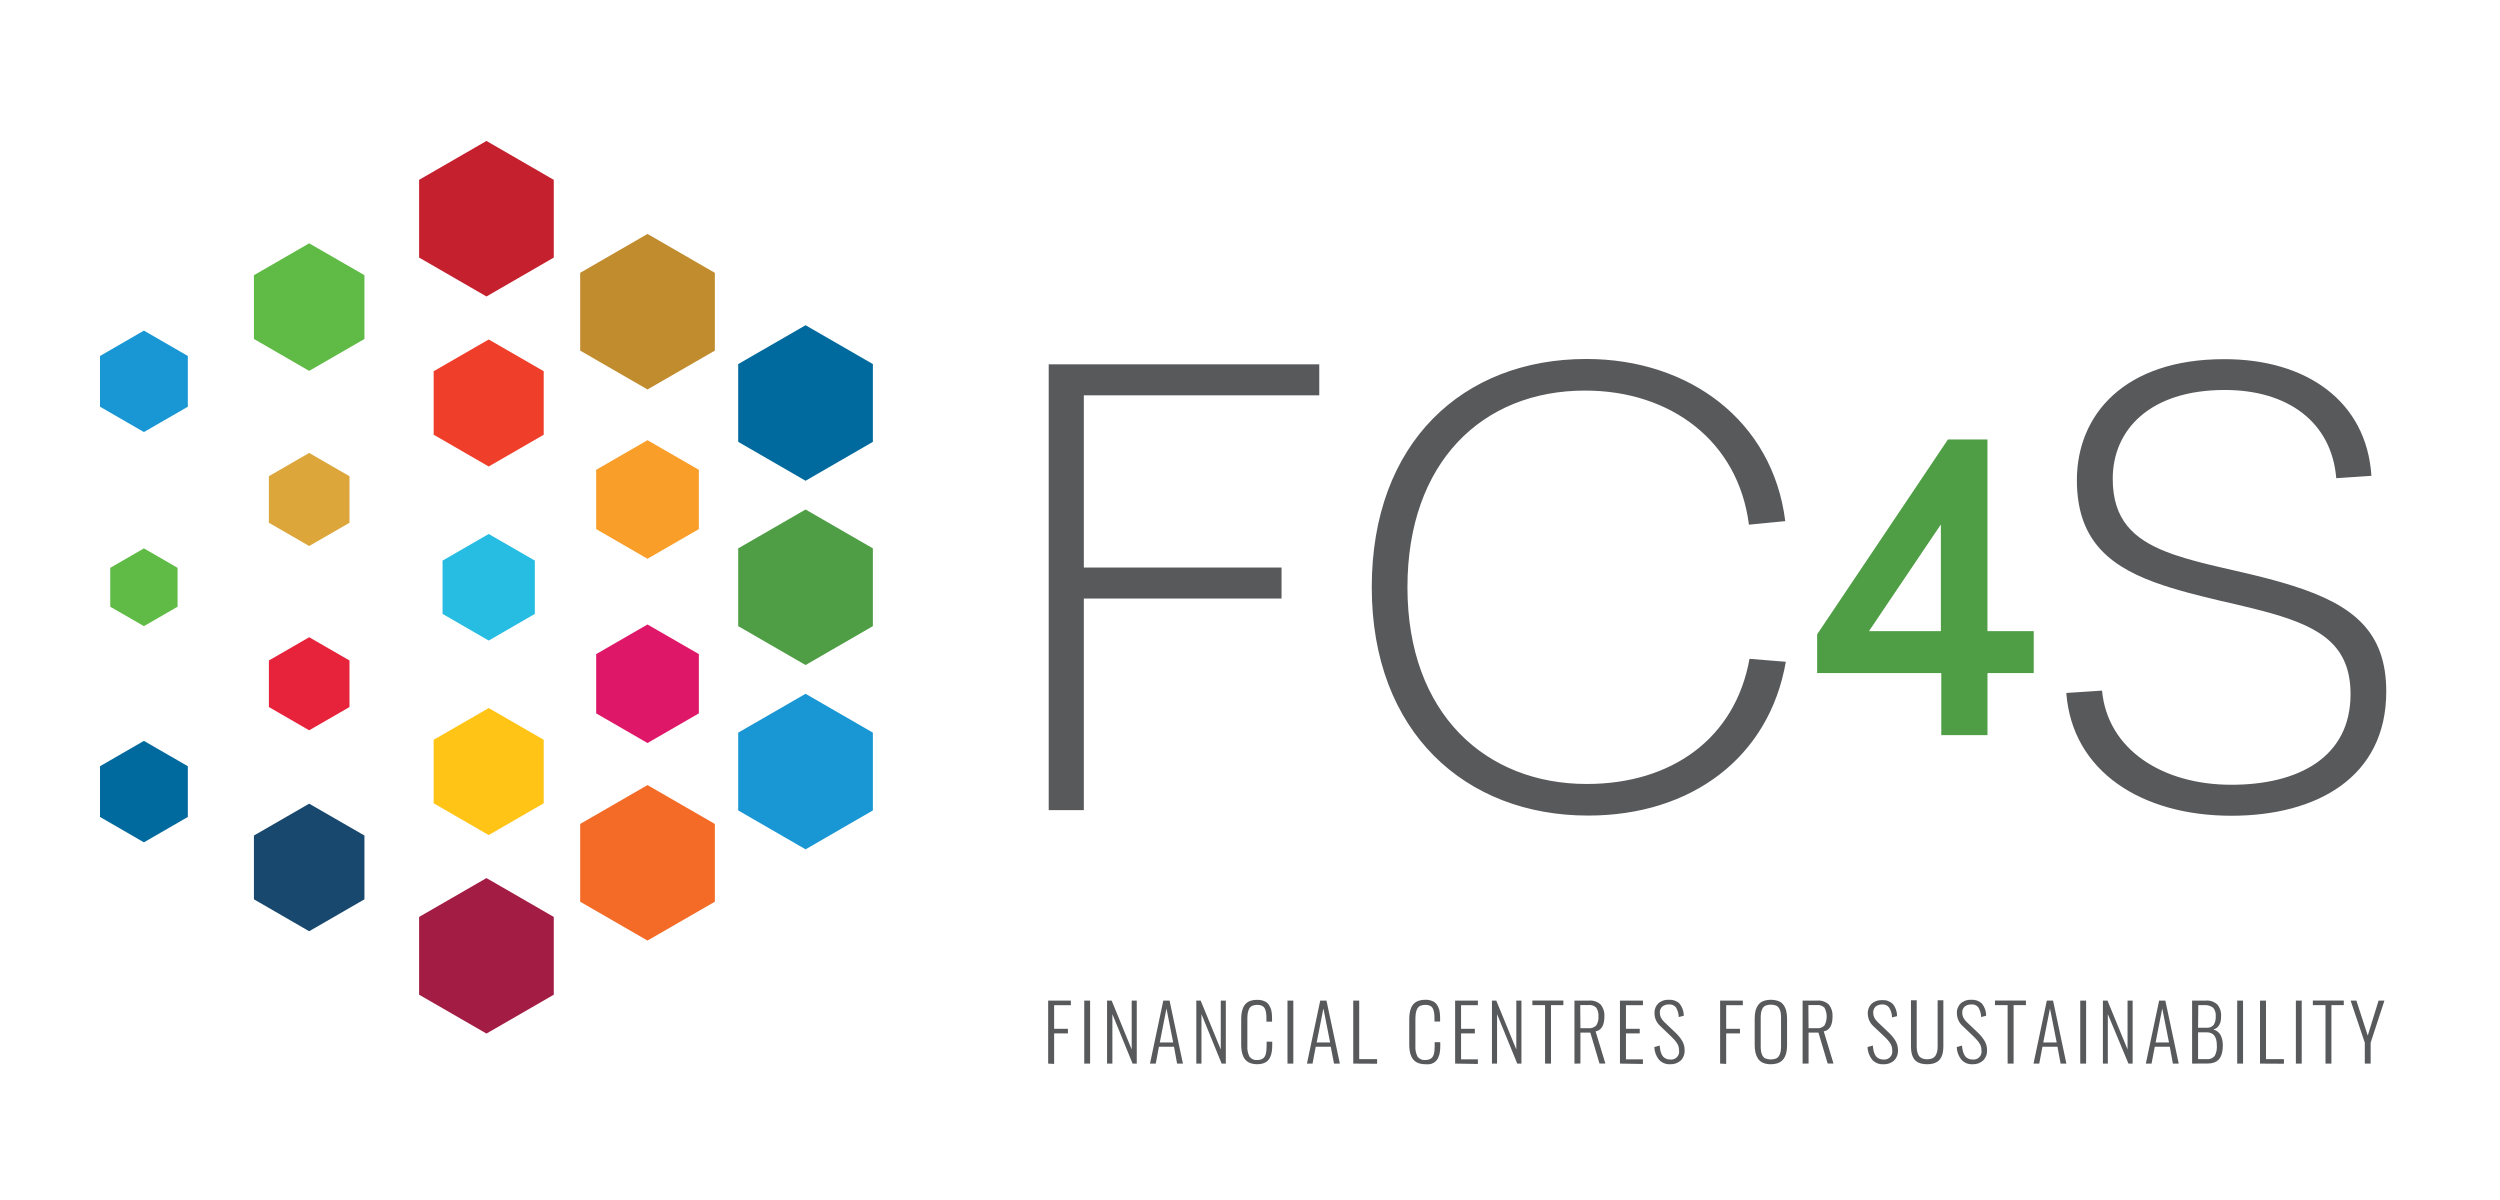 <?xml version="1.0" encoding="UTF-8"?>
<svg width="200px" height="96px" viewBox="0 0 200 96" version="1.1" xmlns="http://www.w3.org/2000/svg" xmlns:xlink="http://www.w3.org/1999/xlink">
    <title>logo_fc4s</title>
    <g id="logo_fc4s" stroke="none" stroke-width="1" fill="none" fill-rule="evenodd">
        <rect id="Frame" x="0" y="0" width="200" height="96"></rect>
        <g id="Shape" transform="translate(8, 11.275)" fill-rule="nonzero">
            <polygon id="Path" fill="#C5202E" points="36.302 9.331 36.302 3.113 30.917 0 25.528 3.113 25.528 9.331 30.917 12.443"></polygon>
            <polygon id="Path" fill="#C18C2E" points="49.188 16.774 49.188 10.552 43.799 7.439 38.414 10.552 38.414 16.774 43.799 19.883"></polygon>
            <polygon id="Path" fill="#00699D" points="61.83 24.073 61.83 17.852 56.445 14.743 51.056 17.852 51.056 24.073 56.445 27.186"></polygon>
            <polygon id="Path" fill="#4F9E45" points="61.83 38.816 61.83 32.594 56.445 29.485 51.056 32.594 51.056 38.816 56.445 41.928"></polygon>
            <polygon id="Path" fill="#F99E28" points="47.908 31.053 47.908 26.31 43.799 23.941 39.694 26.31 39.694 31.053 43.799 33.426"></polygon>
            <polygon id="Path" fill="#DE1768" points="47.908 45.795 47.908 41.053 43.799 38.683 39.694 41.053 39.694 45.795 43.799 48.168"></polygon>
            <polygon id="Path" fill="#DCA63A" points="19.959 30.545 19.959 26.822 16.733 24.96 13.511 26.822 13.511 30.545 16.733 32.407"></polygon>
            <polygon id="Path" fill="#E7223B" points="19.959 45.288 19.959 41.564 16.733 39.703 13.511 41.564 13.511 45.288 16.733 47.149"></polygon>
            <polygon id="Path" fill="#5FBB46" points="6.206 37.263 6.206 34.151 3.513 32.594 0.82 34.151 0.82 37.263 3.513 38.816"></polygon>
            <polygon id="Path" fill="#1996D4" points="61.83 53.559 61.83 47.337 56.445 44.228 51.056 47.337 51.056 53.559 56.445 56.671"></polygon>
            <polygon id="Path" fill="#EF3F2B" points="35.497 23.503 35.497 18.422 31.097 15.883 26.694 18.422 26.694 23.503 31.097 26.045"></polygon>
            <polygon id="Path" fill="#FFC415" points="35.497 52.988 35.497 47.907 31.097 45.369 26.694 47.907 26.694 52.988 31.097 55.531"></polygon>
            <polygon id="Path" fill="#27BDE2" points="34.787 37.837 34.787 33.573 31.097 31.443 27.404 33.573 27.404 37.837 31.097 39.971"></polygon>
            <polygon id="Path" fill="#F36B27" points="49.188 60.862 49.188 54.64 43.799 51.531 38.414 54.64 38.414 60.862 43.799 63.971"></polygon>
            <polygon id="Path" fill="#5FBB46" points="21.155 15.843 21.155 10.74 16.733 8.19 12.315 10.74 12.315 15.843 16.733 18.396"></polygon>
            <polygon id="Path" fill="#A21C43" points="36.302 68.301 36.302 62.08 30.917 58.971 25.528 62.08 25.528 68.301 30.917 71.41"></polygon>
            <polygon id="Path" fill="#18486D" points="21.155 60.67 21.155 55.567 16.733 53.018 12.315 55.567 12.315 60.67 16.733 63.224"></polygon>
            <polygon id="Path" fill="#00699D" points="7.026 54.081 7.026 50.023 3.513 47.995 0 50.023 0 54.081 3.513 56.112"></polygon>
            <polygon id="Path" fill="#1996D4" points="7.026 21.262 7.026 17.204 3.513 15.173 0 17.204 0 21.262 3.513 23.289"></polygon>
            <path d="M106.019,68.706 C106.212,68.701 106.403,68.734 106.582,68.805 C106.73,68.865 106.858,68.966 106.95,69.096 C107.043,69.231 107.111,69.382 107.149,69.541 C107.191,69.737 107.211,69.937 107.208,70.137 L107.208,70.45 L106.759,70.45 L106.759,70.185 C106.76,70.035 106.75,69.885 106.729,69.736 C106.713,69.621 106.678,69.509 106.626,69.405 C106.577,69.308 106.497,69.23 106.398,69.184 C106.282,69.135 106.157,69.111 106.03,69.114 C105.889,69.11 105.749,69.136 105.619,69.192 C105.514,69.243 105.429,69.327 105.376,69.431 C105.319,69.547 105.28,69.671 105.262,69.799 C105.241,69.953 105.231,70.11 105.232,70.266 L105.232,72.403 C105.211,72.698 105.271,72.994 105.405,73.257 C105.477,73.352 105.573,73.427 105.682,73.474 C105.756,73.505 105.833,73.523 105.912,73.528 L106.03,73.526 C106.139,73.528 106.248,73.51 106.35,73.474 C106.432,73.443 106.504,73.394 106.564,73.331 C106.623,73.263 106.666,73.184 106.693,73.099 C106.723,73.002 106.744,72.902 106.755,72.801 C106.768,72.679 106.774,72.556 106.773,72.433 L106.773,72.102 L107.222,72.102 L107.222,72.396 C107.224,72.562 107.213,72.728 107.189,72.893 C107.168,73.036 107.128,73.176 107.071,73.309 C107.021,73.43 106.948,73.54 106.854,73.632 C106.756,73.723 106.64,73.791 106.512,73.831 C106.405,73.857 106.295,73.87 106.185,73.871 L106.019,73.864 C105.841,73.868 105.663,73.841 105.493,73.783 C105.357,73.736 105.231,73.661 105.126,73.562 C105.027,73.465 104.949,73.349 104.898,73.22 C104.839,73.083 104.798,72.938 104.776,72.79 C104.75,72.622 104.737,72.452 104.739,72.282 L104.739,70.281 C104.739,70.106 104.751,69.931 104.776,69.758 C104.799,69.61 104.841,69.465 104.901,69.328 C104.954,69.198 105.035,69.082 105.139,68.987 C105.243,68.893 105.367,68.823 105.501,68.783 C105.668,68.728 105.843,68.702 106.019,68.706 Z M145.337,68.746 L145.337,72.425 C145.337,72.538 145.344,72.649 145.36,72.76 C145.375,72.859 145.4,72.955 145.438,73.047 C145.47,73.131 145.519,73.207 145.58,73.272 C145.65,73.335 145.731,73.384 145.82,73.415 C145.939,73.453 146.063,73.471 146.188,73.467 C146.326,73.471 146.463,73.444 146.588,73.389 C146.695,73.342 146.784,73.264 146.847,73.165 C146.904,73.063 146.949,72.952 146.975,72.838 C147.002,72.702 147.014,72.564 147.011,72.425 L147.011,68.746 L147.468,68.746 L147.468,72.425 C147.469,72.583 147.457,72.741 147.43,72.896 C147.408,73.034 147.366,73.168 147.306,73.294 C147.247,73.411 147.168,73.516 147.07,73.603 C146.961,73.689 146.836,73.754 146.703,73.794 C146.528,73.847 146.347,73.87 146.165,73.864 C145.987,73.868 145.808,73.844 145.636,73.794 C145.502,73.755 145.376,73.69 145.268,73.603 C145.171,73.516 145.092,73.411 145.036,73.294 C144.977,73.169 144.937,73.036 144.914,72.9 C144.888,72.743 144.877,72.585 144.878,72.425 L144.878,68.746 L145.337,68.746 Z M150.16,68.768 C150.305,68.82 150.438,68.9 150.551,69.004 C150.776,69.281 150.897,69.629 150.893,69.986 L150.491,70.089 C150.487,69.82 150.411,69.556 150.274,69.324 C150.212,69.241 150.128,69.175 150.032,69.132 C149.967,69.104 149.899,69.087 149.83,69.081 L149.689,69.081 C149.502,69.076 149.318,69.137 149.171,69.254 C149.104,69.317 149.053,69.395 149.019,69.481 C148.986,69.567 148.973,69.659 148.98,69.751 C148.98,69.878 149.008,70.003 149.061,70.119 C149.131,70.256 149.224,70.38 149.336,70.487 L150.223,71.329 C150.432,71.524 150.615,71.747 150.763,71.991 C150.896,72.214 150.966,72.468 150.963,72.727 C150.971,72.883 150.949,73.039 150.893,73.185 C150.837,73.331 150.752,73.463 150.642,73.573 C150.414,73.774 150.118,73.878 149.815,73.864 C149.645,73.875 149.476,73.848 149.318,73.784 C149.16,73.721 149.021,73.622 148.906,73.496 C148.679,73.21 148.55,72.857 148.538,72.492 L148.961,72.367 L148.97,72.497 L148.97,72.497 L149.012,72.735 L149.012,72.735 C149.036,72.838 149.068,72.939 149.109,73.036 C149.145,73.124 149.197,73.204 149.259,73.275 C149.325,73.341 149.405,73.392 149.491,73.426 C149.557,73.454 149.628,73.473 149.699,73.481 L149.807,73.485 C149.906,73.498 150.006,73.488 150.1,73.455 C150.193,73.422 150.279,73.368 150.347,73.296 C150.417,73.224 150.467,73.138 150.498,73.043 C150.527,72.948 150.534,72.847 150.517,72.749 C150.517,72.647 150.503,72.546 150.477,72.448 C150.449,72.349 150.404,72.255 150.344,72.172 C150.288,72.085 150.226,72.002 150.157,71.925 L150,71.758 C149.97,71.727 149.937,71.695 149.903,71.66 L149.009,70.803 C148.866,70.676 148.751,70.519 148.672,70.344 C148.593,70.169 148.553,69.979 148.553,69.788 C148.543,69.641 148.565,69.494 148.619,69.357 C148.672,69.22 148.753,69.095 148.859,68.993 C149.042,68.835 149.268,68.737 149.505,68.712 L149.708,68.706 C149.861,68.696 150.015,68.717 150.16,68.768 Z M134.284,68.813 C134.445,68.876 134.584,68.985 134.685,69.125 C134.786,69.269 134.858,69.43 134.899,69.6 C134.945,69.804 134.968,70.013 134.965,70.222 L134.965,72.319 C134.965,72.489 134.953,72.659 134.928,72.827 C134.904,72.974 134.859,73.118 134.796,73.253 C134.739,73.379 134.658,73.492 134.557,73.584 C134.449,73.678 134.324,73.748 134.189,73.791 C134.021,73.842 133.846,73.867 133.67,73.864 C133.457,73.87 133.246,73.832 133.048,73.754 C132.887,73.686 132.748,73.574 132.647,73.43 C132.549,73.281 132.478,73.115 132.438,72.941 C132.394,72.734 132.373,72.523 132.375,72.312 L132.375,70.222 C132.372,70.011 132.394,69.801 132.441,69.596 C132.481,69.427 132.554,69.267 132.655,69.125 C132.756,68.985 132.895,68.876 133.056,68.813 C133.453,68.672 133.887,68.672 134.284,68.813 Z M125.967,68.768 C126.112,68.82 126.245,68.9 126.357,69.004 C126.582,69.282 126.704,69.629 126.703,69.986 L126.298,70.089 C126.293,69.82 126.218,69.556 126.081,69.324 C126.018,69.241 125.934,69.175 125.839,69.132 C125.775,69.104 125.707,69.087 125.638,69.081 L125.497,69.081 C125.309,69.076 125.125,69.137 124.978,69.254 C124.911,69.317 124.859,69.395 124.826,69.481 C124.793,69.567 124.78,69.659 124.787,69.751 C124.787,69.878 124.815,70.003 124.868,70.119 C124.938,70.256 125.032,70.38 125.143,70.487 L126.03,71.329 C126.24,71.524 126.422,71.747 126.571,71.991 C126.703,72.214 126.772,72.468 126.769,72.727 C126.779,72.883 126.756,73.038 126.702,73.184 C126.647,73.33 126.562,73.463 126.453,73.573 C126.223,73.774 125.926,73.878 125.622,73.864 C125.452,73.875 125.283,73.847 125.126,73.784 C124.968,73.72 124.827,73.622 124.713,73.496 C124.487,73.209 124.358,72.857 124.345,72.492 L124.768,72.367 C124.78,72.49 124.799,72.613 124.823,72.735 C124.843,72.838 124.874,72.939 124.915,73.036 C124.952,73.124 125.005,73.205 125.07,73.275 C125.134,73.342 125.212,73.393 125.298,73.426 C125.365,73.454 125.435,73.472 125.506,73.48 L125.614,73.485 C125.713,73.498 125.813,73.488 125.907,73.455 C126.001,73.422 126.086,73.368 126.155,73.296 C126.223,73.224 126.275,73.138 126.304,73.043 C126.324,72.98 126.334,72.914 126.333,72.848 L126.324,72.749 C126.324,72.647 126.311,72.546 126.284,72.448 C126.256,72.349 126.212,72.255 126.151,72.172 C126.096,72.085 126.033,72.002 125.964,71.925 L125.71,71.66 L125.71,71.66 L124.816,70.803 C124.673,70.676 124.558,70.519 124.479,70.344 C124.401,70.169 124.36,69.979 124.36,69.788 C124.351,69.641 124.373,69.494 124.426,69.357 C124.478,69.22 124.56,69.095 124.665,68.993 C124.849,68.835 125.075,68.737 125.313,68.712 L125.515,68.706 C125.668,68.696 125.822,68.717 125.967,68.768 Z M92.575,68.713 C92.767,68.708 92.959,68.742 93.138,68.813 C93.285,68.872 93.413,68.973 93.505,69.103 C93.599,69.238 93.666,69.389 93.704,69.548 C93.746,69.744 93.766,69.944 93.763,70.144 L93.763,70.457 L93.314,70.457 L93.314,70.185 C93.316,70.035 93.306,69.885 93.285,69.736 C93.268,69.621 93.233,69.509 93.182,69.405 C93.132,69.308 93.052,69.23 92.954,69.184 C92.837,69.135 92.712,69.111 92.586,69.114 C92.444,69.11 92.304,69.136 92.174,69.192 C92.069,69.243 91.984,69.327 91.931,69.431 C91.874,69.547 91.836,69.671 91.817,69.799 C91.796,69.953 91.786,70.11 91.788,70.266 L91.788,72.403 C91.766,72.698 91.826,72.994 91.96,73.257 C92.033,73.352 92.128,73.427 92.238,73.474 C92.311,73.505 92.389,73.523 92.467,73.528 L92.586,73.526 C92.695,73.528 92.803,73.51 92.906,73.474 C92.987,73.443 93.06,73.394 93.119,73.331 C93.178,73.263 93.222,73.184 93.248,73.099 C93.281,72.989 93.302,72.875 93.311,72.76 C93.323,72.638 93.329,72.515 93.329,72.392 L93.329,72.061 L93.778,72.061 L93.778,72.356 C93.779,72.522 93.768,72.688 93.744,72.852 C93.723,72.995 93.684,73.135 93.627,73.268 C93.577,73.389 93.503,73.499 93.41,73.592 C93.312,73.682 93.195,73.75 93.068,73.791 C92.909,73.843 92.742,73.867 92.575,73.864 C92.396,73.868 92.218,73.841 92.049,73.783 C91.912,73.736 91.787,73.661 91.681,73.562 C91.582,73.465 91.504,73.349 91.453,73.22 C91.394,73.083 91.353,72.938 91.331,72.79 C91.305,72.622 91.293,72.452 91.295,72.282 L91.295,70.281 C91.294,70.106 91.307,69.931 91.331,69.758 C91.354,69.61 91.396,69.465 91.457,69.328 C91.51,69.198 91.591,69.082 91.695,68.987 C91.798,68.893 91.922,68.823 92.056,68.783 C92.224,68.731 92.399,68.707 92.575,68.713 Z M143.031,68.798 C143.176,68.849 143.309,68.929 143.422,69.033 C143.648,69.31 143.771,69.658 143.767,70.016 L143.366,70.119 C143.359,69.849 143.282,69.586 143.145,69.353 C143.085,69.265 143.004,69.194 142.909,69.146 C142.845,69.114 142.777,69.094 142.707,69.085 L142.569,69.081 C142.379,69.077 142.194,69.138 142.046,69.254 C141.981,69.318 141.929,69.396 141.897,69.482 C141.865,69.567 141.851,69.659 141.858,69.751 C141.858,69.878 141.885,70.003 141.935,70.119 C142.006,70.256 142.1,70.38 142.211,70.487 L143.098,71.329 C143.307,71.524 143.49,71.747 143.638,71.991 C143.771,72.214 143.839,72.468 143.838,72.727 C143.848,72.883 143.824,73.038 143.769,73.184 C143.715,73.33 143.63,73.463 143.521,73.573 C143.327,73.743 143.083,73.844 142.828,73.863 L142.675,73.864 C142.506,73.876 142.337,73.85 142.179,73.786 C142.023,73.722 141.882,73.623 141.77,73.496 C141.542,73.21 141.414,72.857 141.401,72.492 L141.822,72.367 C141.833,72.49 141.852,72.613 141.876,72.735 C141.898,72.838 141.929,72.939 141.968,73.036 C142.007,73.124 142.059,73.204 142.123,73.275 C142.188,73.342 142.266,73.393 142.351,73.426 C142.418,73.454 142.488,73.472 142.56,73.48 L142.668,73.485 C142.766,73.498 142.866,73.488 142.96,73.455 C143.053,73.422 143.138,73.368 143.208,73.296 C143.277,73.224 143.328,73.138 143.358,73.043 C143.387,72.948 143.394,72.847 143.377,72.749 C143.38,72.647 143.366,72.546 143.337,72.448 C143.309,72.349 143.265,72.256 143.208,72.172 C143.151,72.084 143.087,72.002 143.017,71.925 L142.946,71.847 L142.946,71.847 L142.763,71.66 L142.763,71.66 L141.865,70.814 C141.727,70.687 141.616,70.533 141.541,70.362 C141.464,70.19 141.425,70.005 141.424,69.817 C141.415,69.67 141.438,69.524 141.491,69.387 C141.544,69.249 141.625,69.125 141.73,69.022 C141.913,68.864 142.139,68.767 142.377,68.741 L142.58,68.735 C142.732,68.725 142.886,68.746 143.031,68.798 Z M123.437,68.772 L123.437,69.14 L122.076,69.14 L122.076,71.027 L123.179,71.027 L123.179,71.395 L122.076,71.395 L122.076,73.474 L123.433,73.474 L123.433,73.842 L121.597,73.813 L121.597,68.772 L123.437,68.772 Z M110.231,68.772 L110.231,69.14 L108.885,69.14 L108.885,71.027 L109.988,71.027 L109.988,71.395 L108.885,71.395 L108.885,73.474 L110.231,73.474 L110.231,73.842 L108.41,73.813 L108.41,68.772 L110.231,68.772 Z M131.426,68.772 L131.426,69.14 L130.095,69.14 L130.095,71.031 L131.198,71.031 L131.198,71.399 L130.095,71.399 L130.095,73.838 L129.609,73.813 L129.609,68.772 L131.426,68.772 Z M77.67,68.772 L77.67,69.14 L76.331,69.14 L76.331,71.031 L77.434,71.031 L77.434,71.399 L76.331,71.399 L76.331,73.838 L75.853,73.813 L75.853,68.772 L77.67,68.772 Z M173.279,68.772 L173.279,73.456 L174.714,73.456 L174.714,73.824 L172.801,73.813 L172.801,68.772 L173.279,68.772 Z M100.737,68.772 L100.737,73.456 L102.168,73.456 L102.168,73.824 L100.259,73.813 L100.259,68.772 L100.737,68.772 Z M85.564,68.772 L86.634,73.813 L86.167,73.813 L85.92,72.466 L84.714,72.466 L84.46,73.813 L84,73.813 L85.063,68.772 L85.564,68.772 Z M168.962,68.833 C169.125,68.89 169.273,68.98 169.399,69.1 C169.573,69.317 169.675,69.584 169.69,69.86 L169.689,70.027 C169.692,70.187 169.672,70.346 169.635,70.501 C169.595,70.638 169.526,70.764 169.432,70.869 C169.334,70.977 169.206,71.052 169.063,71.083 C169.199,71.117 169.325,71.182 169.432,71.27 C169.533,71.352 169.612,71.455 169.667,71.572 C169.722,71.689 169.763,71.813 169.788,71.94 C169.815,72.073 169.827,72.209 169.826,72.345 C169.826,72.5 169.816,72.655 169.792,72.808 C169.773,72.945 169.734,73.079 169.678,73.206 C169.629,73.328 169.554,73.438 169.459,73.528 C169.362,73.618 169.248,73.687 169.122,73.728 C168.967,73.782 168.802,73.808 168.638,73.805 L167.368,73.813 L167.368,68.772 L168.453,68.772 C168.625,68.756 168.798,68.777 168.962,68.833 Z M88.054,68.772 L89.661,72.683 L89.661,68.772 L90.066,68.772 L90.066,73.813 L89.731,73.813 L88.117,69.854 L88.117,73.813 L87.705,73.813 L87.705,68.772 L88.054,68.772 Z M176.138,68.772 L176.138,73.813 L175.67,73.813 L175.67,68.772 L176.138,68.772 Z M180.511,68.772 L181.42,71.572 L182.287,68.772 L182.755,68.772 L181.652,72.139 L181.652,73.813 L181.184,73.813 L181.184,72.139 L180.048,68.772 L180.511,68.772 Z M137.867,68.83 C138.033,68.886 138.185,68.977 138.312,69.096 C138.524,69.365 138.627,69.704 138.603,70.045 C138.603,70.741 138.367,71.149 137.9,71.234 L138.68,73.809 L138.213,73.809 L137.477,71.333 L136.686,71.333 L136.686,73.809 L136.208,73.813 L136.208,68.772 L137.352,68.772 C137.526,68.754 137.702,68.774 137.867,68.83 Z M165.227,68.772 L166.298,73.813 L165.83,73.813 L165.584,72.466 L164.381,72.466 L164.124,73.813 L163.667,73.813 L164.731,68.772 L165.227,68.772 Z M111.702,68.772 L113.306,72.683 L113.306,68.772 L113.715,68.772 L113.715,73.813 L113.38,73.813 L111.765,69.854 L111.765,73.813 L111.357,73.813 L111.357,68.772 L111.702,68.772 Z M156.245,68.772 L157.311,73.813 L156.848,73.813 L156.598,72.466 L155.394,72.466 L155.14,73.813 L154.681,73.813 L155.745,68.772 L156.245,68.772 Z M179.503,68.768 L179.503,69.136 L178.513,69.136 L178.513,73.813 L178.04,73.813 L178.04,69.136 L177.028,69.136 L177.028,68.768 L179.503,68.768 Z M98.118,68.772 L99.189,73.813 L98.721,73.813 L98.46,72.466 L97.257,72.466 L97.004,73.813 L96.555,73.813 L97.618,68.772 L98.118,68.772 Z M80.933,68.772 L82.536,72.683 L82.536,68.772 L82.941,68.772 L82.941,73.813 L82.606,73.813 L80.991,69.854 L80.991,73.813 L80.565,73.813 L80.565,68.772 L80.933,68.772 Z M95.466,68.772 L95.466,73.813 L94.999,73.813 L94.999,68.772 L95.466,68.772 Z M154.074,68.768 L154.074,69.136 L153.088,69.136 L153.088,73.813 L152.61,73.813 L152.61,69.136 L151.598,69.136 L151.598,68.768 L154.074,68.768 Z M160.6,68.772 L162.204,72.683 L162.204,68.772 L162.612,68.772 L162.612,73.813 L162.276,73.813 L160.626,69.854 L160.626,73.813 L160.232,73.813 L160.232,68.772 L160.6,68.772 Z M117.069,68.768 L117.069,69.136 L116.08,69.136 L116.08,73.813 L115.605,73.813 L115.605,69.136 L114.59,69.136 L114.59,68.768 L117.069,68.768 Z M158.889,68.772 L158.889,73.813 L158.419,73.813 L158.419,68.772 L158.889,68.772 Z M79.208,68.772 L79.208,73.813 L78.74,73.813 L78.74,68.772 L79.208,68.772 Z M119.617,68.83 C119.782,68.886 119.933,68.977 120.06,69.096 C120.236,69.32 120.338,69.593 120.352,69.875 L120.351,70.045 C120.351,70.741 120.119,71.149 119.648,71.234 L120.431,73.809 L119.961,73.809 L119.225,71.333 L118.434,71.333 L118.434,73.809 L117.956,73.813 L117.956,68.772 L119.103,68.772 C119.277,68.755 119.452,68.775 119.617,68.83 Z M171.444,68.772 L171.444,73.813 L170.976,73.813 L170.976,68.772 L171.444,68.772 Z M133.262,69.166 C133.158,69.21 133.07,69.286 133.012,69.383 C132.952,69.484 132.911,69.595 132.89,69.71 C132.866,69.855 132.855,70.001 132.857,70.148 L132.857,72.425 C132.855,72.572 132.866,72.719 132.89,72.863 C132.911,72.98 132.952,73.092 133.012,73.195 C133.07,73.294 133.157,73.372 133.262,73.419 L133.262,73.408 C133.525,73.506 133.815,73.506 134.078,73.408 C134.182,73.36 134.27,73.282 134.328,73.183 C134.387,73.08 134.428,72.969 134.45,72.852 C134.474,72.708 134.485,72.561 134.483,72.414 L134.483,70.148 C134.485,70.001 134.474,69.855 134.45,69.71 C134.428,69.595 134.387,69.484 134.328,69.383 C134.269,69.287 134.182,69.211 134.078,69.166 C133.814,69.073 133.526,69.073 133.262,69.166 Z M168.537,71.311 L167.846,71.311 L167.846,73.456 L168.53,73.456 C168.65,73.469 168.772,73.454 168.883,73.409 C168.996,73.365 169.096,73.294 169.174,73.202 C169.283,72.994 169.344,72.765 169.351,72.531 L169.347,72.356 C169.347,71.66 169.079,71.311 168.537,71.311 Z M85.317,69.401 L84.784,72.12 L85.854,72.12 L85.317,69.401 Z M164.981,69.401 L164.448,72.12 L165.518,72.12 L164.981,69.401 Z M155.998,69.401 L155.461,72.12 L156.535,72.12 L155.998,69.401 Z M97.872,69.401 L97.335,72.12 L98.409,72.12 L97.872,69.401 Z M119.074,69.129 L118.419,69.129 L118.434,70.983 L119.059,70.983 C119.175,70.996 119.292,70.983 119.402,70.945 C119.513,70.907 119.613,70.844 119.696,70.763 C119.805,70.592 119.867,70.397 119.878,70.196 L119.876,70.045 C119.896,69.798 119.835,69.552 119.703,69.342 C119.621,69.262 119.522,69.2 119.413,69.163 C119.304,69.126 119.188,69.115 119.074,69.129 Z M137.33,69.129 L136.672,69.129 L136.683,70.983 L137.326,70.983 C137.442,70.996 137.558,70.983 137.668,70.945 C137.778,70.907 137.877,70.845 137.959,70.763 C138.074,70.543 138.134,70.3 138.134,70.052 C138.134,69.805 138.074,69.561 137.959,69.342 C137.877,69.262 137.778,69.201 137.669,69.164 C137.56,69.127 137.444,69.115 137.33,69.129 Z M168.316,69.136 L167.864,69.136 L167.846,70.943 L168.534,70.943 C168.64,70.954 168.748,70.938 168.847,70.897 C168.946,70.856 169.033,70.791 169.101,70.707 C169.19,70.553 169.243,70.381 169.257,70.204 L169.259,70.027 C169.283,69.78 169.209,69.535 169.052,69.342 C168.841,69.185 168.579,69.111 168.316,69.136 Z M169.921,17.458 C176.517,17.443 181.331,20.828 181.713,26.792 L178.9,26.98 C178.533,22.499 175.038,19.923 169.984,19.923 C163.977,19.923 161.018,23.12 161.018,27.028 C161.018,30.285 162.662,31.84 165.325,32.877 L165.89,33.085 C166.18,33.186 166.48,33.282 166.79,33.374 L167.422,33.555 L167.422,33.555 L168.08,33.73 L168.08,33.73 L168.76,33.901 L168.76,33.901 L169.823,34.153 L169.823,34.153 L171.45,34.527 L171.45,34.527 L172.312,34.732 L172.312,34.732 L173.143,34.94 C173.279,34.975 173.414,35.01 173.547,35.045 L174.331,35.26 C174.459,35.296 174.586,35.333 174.711,35.37 L175.448,35.595 C180.251,37.124 182.901,39.249 182.901,44.051 C182.901,50.921 177.325,53.985 170.51,53.985 C163.354,53.985 157.778,50.457 157.304,44.162 L160.163,43.974 C160.593,48.647 164.945,51.506 170.51,51.506 C175.895,51.506 180.043,49.298 180.043,44.257 C180.043,40.422 177.724,38.945 173.759,37.806 L173.063,37.614 L173.063,37.614 L171.961,37.333 L171.961,37.333 L170.79,37.054 L170.79,37.054 L169.554,36.77 L169.554,36.77 L168.115,36.418 L168.115,36.418 L167.072,36.148 L167.072,36.148 L166.396,35.961 L166.396,35.961 L165.738,35.767 L165.738,35.767 L165.098,35.563 C160.999,34.208 158.151,32.155 158.151,27.138 C158.151,21.895 161.965,17.458 169.921,17.458 Z M118.905,17.443 C127.152,17.443 133.821,22.403 134.821,30.416 L131.915,30.699 C131.055,23.978 125.622,19.971 118.806,19.971 C110.555,19.971 104.596,25.74 104.596,35.707 C104.596,45.865 110.89,51.443 118.942,51.443 C125.714,51.443 130.816,47.819 131.96,41.432 L134.866,41.667 C133.534,49.346 127.284,53.971 119.048,53.971 C109.227,53.971 101.741,47.296 101.741,35.707 C101.741,24.117 109.039,17.443 118.905,17.443 Z M97.541,17.874 L97.541,20.353 L78.707,20.353 L78.707,34.129 L94.524,34.129 L94.524,36.608 L78.707,36.608 L78.707,53.533 L75.897,53.533 L75.897,17.874 L97.541,17.874 Z" fill="#58595B"></path>
            <path d="M154.699,39.217 L154.699,42.569 L150.999,42.569 L150.999,47.536 L147.302,47.536 L147.302,42.569 L137.371,42.569 L137.371,39.471 L147.835,23.882 L150.995,23.882 L150.995,39.217 L154.699,39.217 Z M147.27,39.217 L147.27,30.681 L141.516,39.217 L147.27,39.217 Z" fill="#4F9E45"></path>
        </g>
    </g>
</svg>